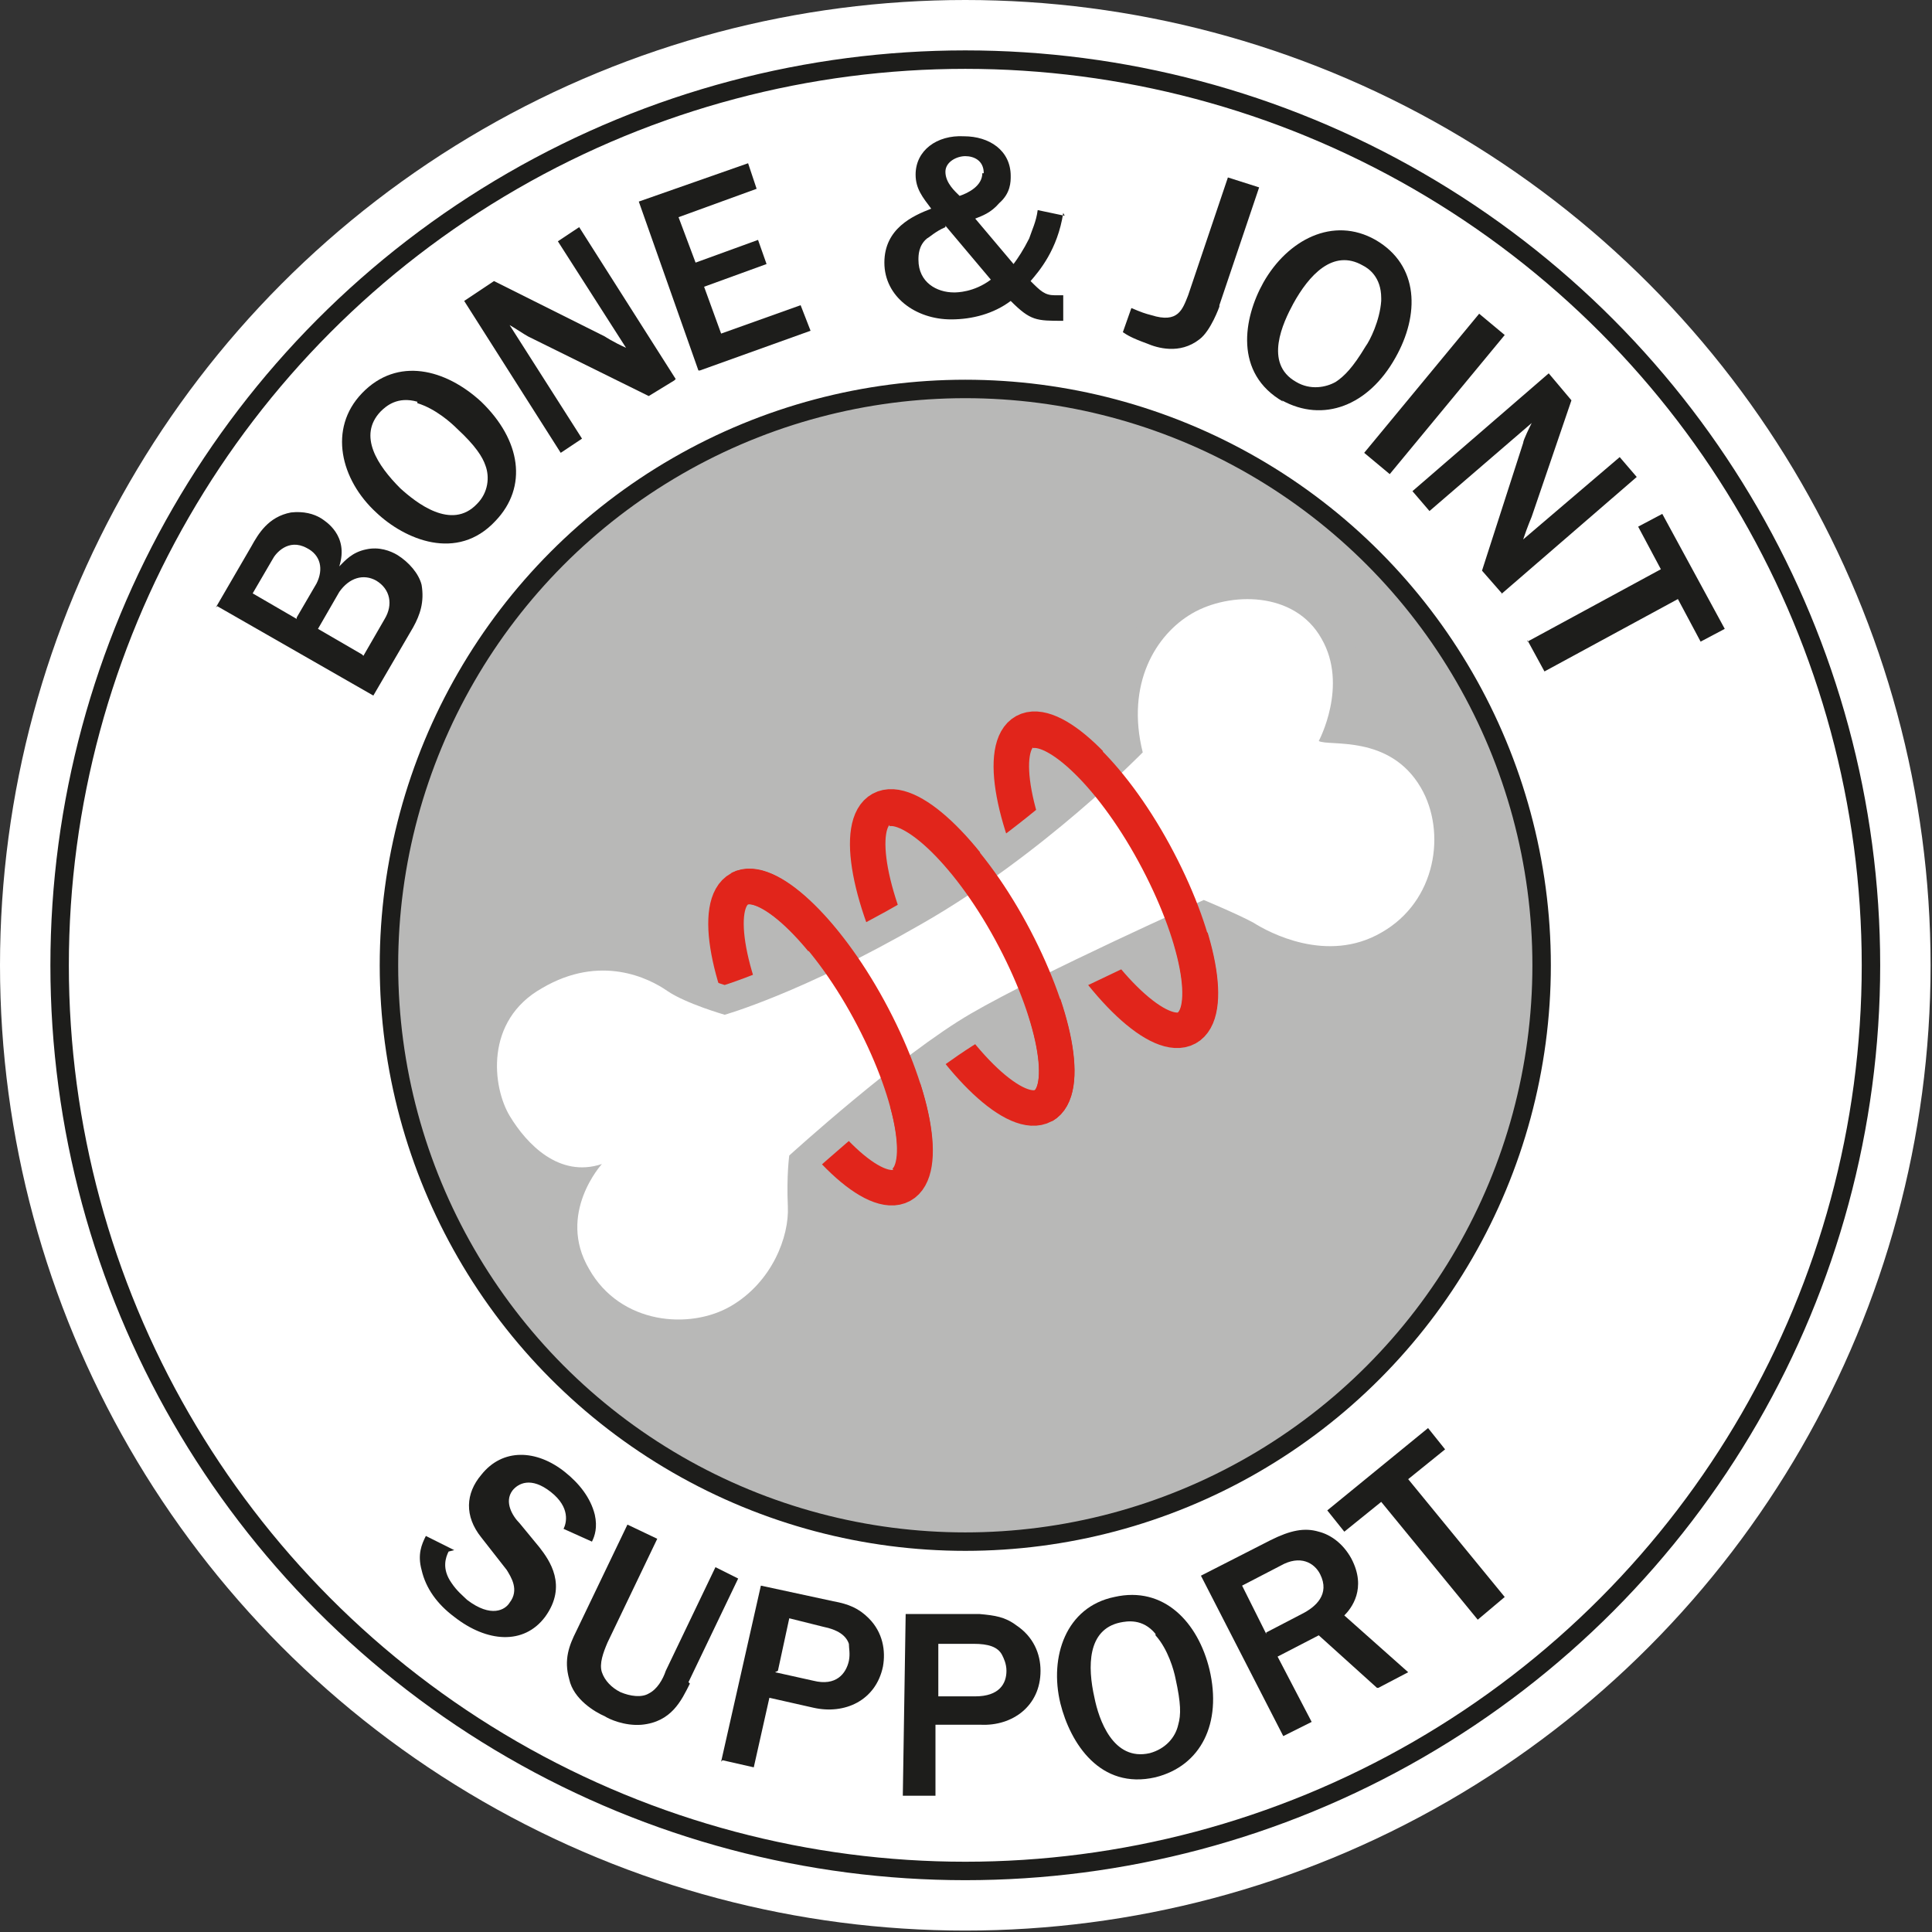 <svg xmlns="http://www.w3.org/2000/svg" id="Layer_1" viewBox="0 0 136.1 136.1"><rect x="0" y="0" width="136.1" height="136.1" fill="#333333" stroke="none"/><defs><style>      .st0 {        stroke: #1d1d1b;        stroke-width: 1.3px;      }      .st0, .st1 {        fill: none;      }      .st0, .st1, .st2 {        stroke-miterlimit: 10;      }      .st3, .st2 {        fill: #b8b8b7;      }      .st4 {        fill: #1d1d1b;      }      .st1 {        stroke: #e1251b;        stroke-width: 2.5px;      }      .st5 {        fill: #fff;      }      .st2 {        stroke: #b8b8b7;        stroke-width: 4px;      }    </style></defs><g><g><circle class="st5" cx="68" cy="68" r="68"></circle><circle class="st0" cx="68" cy="68" r="63.8"></circle><g><path class="st4" d="M31.6,109.3c-.2.4-.5,1.2.2,2.2.4.6.8.9,1.1,1.2,1.7,1.3,2.7.7,3,.2.7-.9.1-1.8-.2-2.3l-1.8-2.3c-1.2-1.5-1.1-3.1,0-4.4,1.5-1.9,3.9-1.8,5.9-.2,1,.8,1.8,1.8,2.1,3,.2.9,0,1.5-.2,1.9l-2-.9c.2-.4.5-1.5-.9-2.6-1.4-1.1-2.3-.6-2.7-.1-.6.8,0,1.8.5,2.3l1.4,1.7c.7.9,2,2.7.4,4.9-1.5,2-4.1,1.8-6.4,0-1.2-.9-2-2-2.3-3.3-.3-1.1,0-1.8.3-2.4l2,1Z"></path><path class="st4" d="M48.6,118.6c-.6,1.2-1.3,2.7-3.4,2.9-1.2.1-2.3-.4-2.6-.6-.7-.3-2.2-1.2-2.5-2.6-.4-1.4,0-2.4.5-3.4l3.6-7.5,2.1,1-3.5,7.3c-.3.7-.6,1.5-.4,2.1.2.6.7,1.1,1.3,1.4.7.3,1.5.4,2,.1.6-.3,1-1,1.2-1.6l3.5-7.3,1.6.8-3.5,7.3Z"></path><path class="st4" d="M50.8,124.1l2.8-12.4,5.1,1.1c1.1.2,1.8.5,2.5,1.2,1,1,1.2,2.3,1,3.4-.5,2.4-2.7,3.4-4.9,2.9l-3.1-.7-1.1,4.9-2.2-.5ZM54.6,117.8l2.7.6c1.6.4,2.3-.5,2.5-1.4.1-.5,0-.9,0-1.2-.2-.6-.8-1-1.8-1.2l-2.4-.6-.8,3.7Z"></path><path class="st4" d="M63.6,126.4l.2-12.7h5.2c1.1.1,1.8.2,2.6.8,1.2.8,1.7,2,1.7,3.2,0,2.5-2,3.9-4.2,3.8h-3.2c0,0,0,5,0,5h-2.3ZM66,119.5h2.7c1.7,0,2.2-.9,2.2-1.8,0-.5-.2-.9-.3-1.1-.3-.6-1-.8-2-.8h-2.5s0,3.8,0,3.8Z"></path><path class="st4" d="M81.4,125.2c-3.9.9-6-2.4-6.7-5.2-.8-3.3.4-6.8,3.8-7.5,3.5-.8,5.9,1.8,6.7,5.1.9,3.8-.6,6.8-3.8,7.6ZM81.4,115.1c-.9-1.1-2-.9-2.5-.8-2.3.5-2.3,3.1-1.8,5.3.3,1.5,1.3,4.5,3.9,3.9,1.1-.3,1.8-1.1,2-2,.2-.7.2-1.5-.2-3.3-.1-.5-.5-2-1.4-3Z"></path><path class="st4" d="M97,118.9l-4.1-3.7-2.9,1.5,2.4,4.6-2,1-5.8-11.3,4.9-2.5c1.4-.7,2.4-.9,3.4-.6.8.2,1.7.8,2.3,1.9,1.1,2.1,0,3.5-.5,4l4.5,4-2.1,1.1ZM89.2,115l2.5-1.3c1-.5,2-1.4,1.3-2.8-.4-.8-1.4-1.4-2.8-.6l-2.7,1.4,1.7,3.4Z"></path><path class="st4" d="M104.1,114.1l-6.8-8.3-2.6,2.1-1.2-1.5,7.1-5.8,1.2,1.5-2.6,2.1,6.8,8.3-1.9,1.6Z"></path></g><g><path class="st4" d="M15.2,42.8l2.5-4.3c.5-.9,1.2-2.1,2.8-2.4.9-.1,1.6.1,2.1.4.3.2,2,1.2,1.3,3.4.4-.4.9-1,1.9-1.2.9-.2,1.7.1,2.2.4.8.5,1.5,1.3,1.7,2.1.2,1.2-.1,2.1-.6,3l-2.8,4.8-11-6.3ZM20.9,43.5l1.4-2.4c.5-1,.3-2-.7-2.5-1.3-.7-2.2.4-2.4.8l-1.4,2.4,3.1,1.8ZM25.6,46.2l1.5-2.6c.6-1,.4-2.1-.6-2.7-.9-.5-1.9-.2-2.6.8l-1.5,2.6,3.1,1.8Z"></path><path class="st4" d="M34.9,36.7c-2.7,2.9-6.4,1.3-8.4-.6-2.5-2.3-3.4-5.9-1-8.4,2.5-2.6,5.9-1.7,8.4.6,2.8,2.7,3.3,6,1,8.4ZM29.4,28.3c-1.4-.4-2.2.3-2.6.7-1.6,1.7-.2,3.8,1.4,5.4,1.1,1,3.6,3,5.4,1.1.8-.8.9-1.9.6-2.7-.2-.6-.7-1.4-2-2.6-.4-.4-1.5-1.4-2.8-1.8Z"></path><path class="st4" d="M47.5,26.8l-1.8,1.1-8.5-4.2c-.2-.1-1.1-.7-1.3-.8l5.1,8-1.5,1-6.8-10.7,2.1-1.4,7.8,3.9c0,0,.6.4,1.5.8l-4.8-7.5,1.5-1,6.8,10.7Z"></path><path class="st4" d="M49.2,26.1l-4.2-11.9,7.7-2.7.6,1.8-5.5,2,1.2,3.2,4.4-1.6.6,1.7-4.4,1.6,1.2,3.3,5.6-2,.7,1.8-7.8,2.8Z"></path><path class="st4" d="M74.9,15c-.4,2.6-1.7,4.1-2.3,4.8.7.7,1,1,1.7,1,.2,0,.3,0,.6,0v1.8c-1.9,0-2.3,0-3.7-1.4-1.2.9-2.7,1.3-4.2,1.3-2.5,0-4.7-1.6-4.7-4,0-2.4,2-3.3,3.3-3.8-.6-.8-1.1-1.4-1.1-2.4,0-1.7,1.5-2.8,3.4-2.7,1.8,0,3.3,1,3.3,2.8,0,.4,0,1.2-.8,1.9-.6.7-1.2.9-1.7,1.1l2.7,3.2c.3-.4.7-1,1.1-1.8.2-.6.5-1.2.6-2l1.9.4ZM66.6,16c-.7.3-1.1.7-1.3.8-.6.5-.6,1.2-.6,1.5,0,1.6,1.3,2.3,2.5,2.3.2,0,1.4,0,2.6-.9l-3.2-3.8ZM69.3,12.2c0-.9-.7-1.2-1.3-1.2-.6,0-1.4.4-1.4,1.1,0,.8.7,1.4,1,1.7.6-.2,1.6-.7,1.6-1.6Z"></path><path class="st4" d="M85.9,21.6c0,0-.6,1.7-1.4,2.3-1.4,1.1-3,.6-3.7.3-1.1-.4-1.4-.6-1.7-.8l.6-1.7c.7.3,1,.4,1.4.5,1.9.6,2.2-.4,2.6-1.4l2.8-8.3,2.2.7-2.8,8.3Z"></path><path class="st4" d="M90.4,28.3c-3.5-2-2.8-5.9-1.4-8.4,1.7-3,4.9-4.7,7.9-3,3.1,1.8,3.1,5.3,1.4,8.3-1.9,3.4-5.1,4.6-8,3ZM97.3,21c0-1.5-.9-2.1-1.3-2.3-2.1-1.2-3.8.7-4.9,2.7-.7,1.3-2.1,4.2.2,5.5,1,.6,2.1.4,2.8,0,.6-.4,1.2-1,2.1-2.5.3-.4,1-1.8,1.1-3.2Z"></path><path class="st4" d="M96.1,31.9l8.1-9.8,1.8,1.5-8.1,9.8-1.8-1.5Z"></path><path class="st4" d="M105.8,41.8l-1.4-1.6,2.9-9c0-.2.5-1.2.6-1.4l-7.2,6.2-1.2-1.4,9.6-8.3,1.6,1.9-2.8,8.2c0,0-.3.7-.6,1.6l6.8-5.8,1.2,1.4-9.6,8.3Z"></path><path class="st4" d="M107.6,45.2l9.4-5.1-1.6-3,1.7-.9,4.4,8.1-1.7.9-1.6-3-9.4,5.1-1.2-2.2Z"></path></g></g><path class="st3" d="M108.7,69.5c-.8,22.4-19.6,40-42,39.2-22.4-.8-40-19.6-39.2-42,.8-22.4,19.6-40,42-39.2,22.4.8,40,19.6,39.2,42Z"></path><circle class="st0" cx="68" cy="68" r="40.6"></circle></g><g><ellipse class="st1" cx="57.8" cy="73.1" rx="3.9" ry="11.9" transform="translate(-28 36.7) rotate(-28.7)"></ellipse><ellipse class="st1" cx="67.8" cy="67.5" rx="3.9" ry="11.9" transform="translate(-24.1 40.8) rotate(-28.7)"></ellipse><ellipse class="st1" cx="77.9" cy="62" rx="3.9" ry="11.9" transform="translate(-20.2 45) rotate(-28.7)"></ellipse><path class="st2" d="M51.1,71.5s-2.8-.8-4.1-1.7c-1.3-.9-4.7-2.6-8.8-.2-4.1,2.3-3.5,7-2.3,9,1.2,2,3.5,4.4,6.5,3.4,0,0-3.2,3.5-.9,7.4,2.2,3.9,7.1,4.3,10,2.6,2.9-1.7,4.1-4.9,4-7-.1-2.2.1-3.6.1-3.6,0,0,7.8-7.1,12.8-10,5-2.9,16.4-8,16.4-8,0,0,2.4,1,3.5,1.6,1.1.7,5.2,2.9,9,.7,3.9-2.2,4.6-7.1,2.8-10.2-2.2-3.8-6.5-2.9-7.2-3.3,0,0,2.1-3.9.2-7.2-1.9-3.4-6.5-3.3-9.1-1.8-2.6,1.5-4.7,5-3.5,9.8,0,0-7,7.2-15.6,12.1-8.5,4.9-13.9,6.4-13.9,6.4Z"></path><path class="st5" d="M51.1,71.5s-2.8-.8-4.1-1.7c-1.3-.9-4.7-2.6-8.8-.2-4.1,2.3-3.5,7-2.3,9,1.2,2,3.5,4.4,6.5,3.4,0,0-3.2,3.5-.9,7.4,2.2,3.9,7.1,4.3,10,2.6,2.9-1.7,4.1-4.9,4-7-.1-2.2.1-3.6.1-3.6,0,0,7.8-7.1,12.8-10,5-2.9,16.4-8,16.4-8,0,0,2.4,1,3.5,1.6,1.1.7,5.2,2.9,9,.7,3.9-2.2,4.6-7.1,2.8-10.2-2.2-3.8-6.5-2.9-7.2-3.3,0,0,2.1-3.9.2-7.2-1.9-3.4-6.5-3.3-9.1-1.8-2.6,1.5-4.7,5-3.5,9.8,0,0-7,7.2-15.6,12.1-8.5,4.9-13.9,6.4-13.9,6.4Z"></path><path class="st1" d="M52.1,62.6c1.9-1,6,2.8,9.1,8.5,3.1,5.7,4.2,11.2,2.3,12.3"></path><path class="st1" d="M62.1,57.1c1.9-1,6,2.8,9.1,8.5,3.1,5.7,4.2,11.2,2.3,12.3"></path><path class="st1" d="M72.2,51.6c1.9-1,6,2.8,9.1,8.5,3.1,5.7,4.2,11.2,2.3,12.3"></path></g></svg>